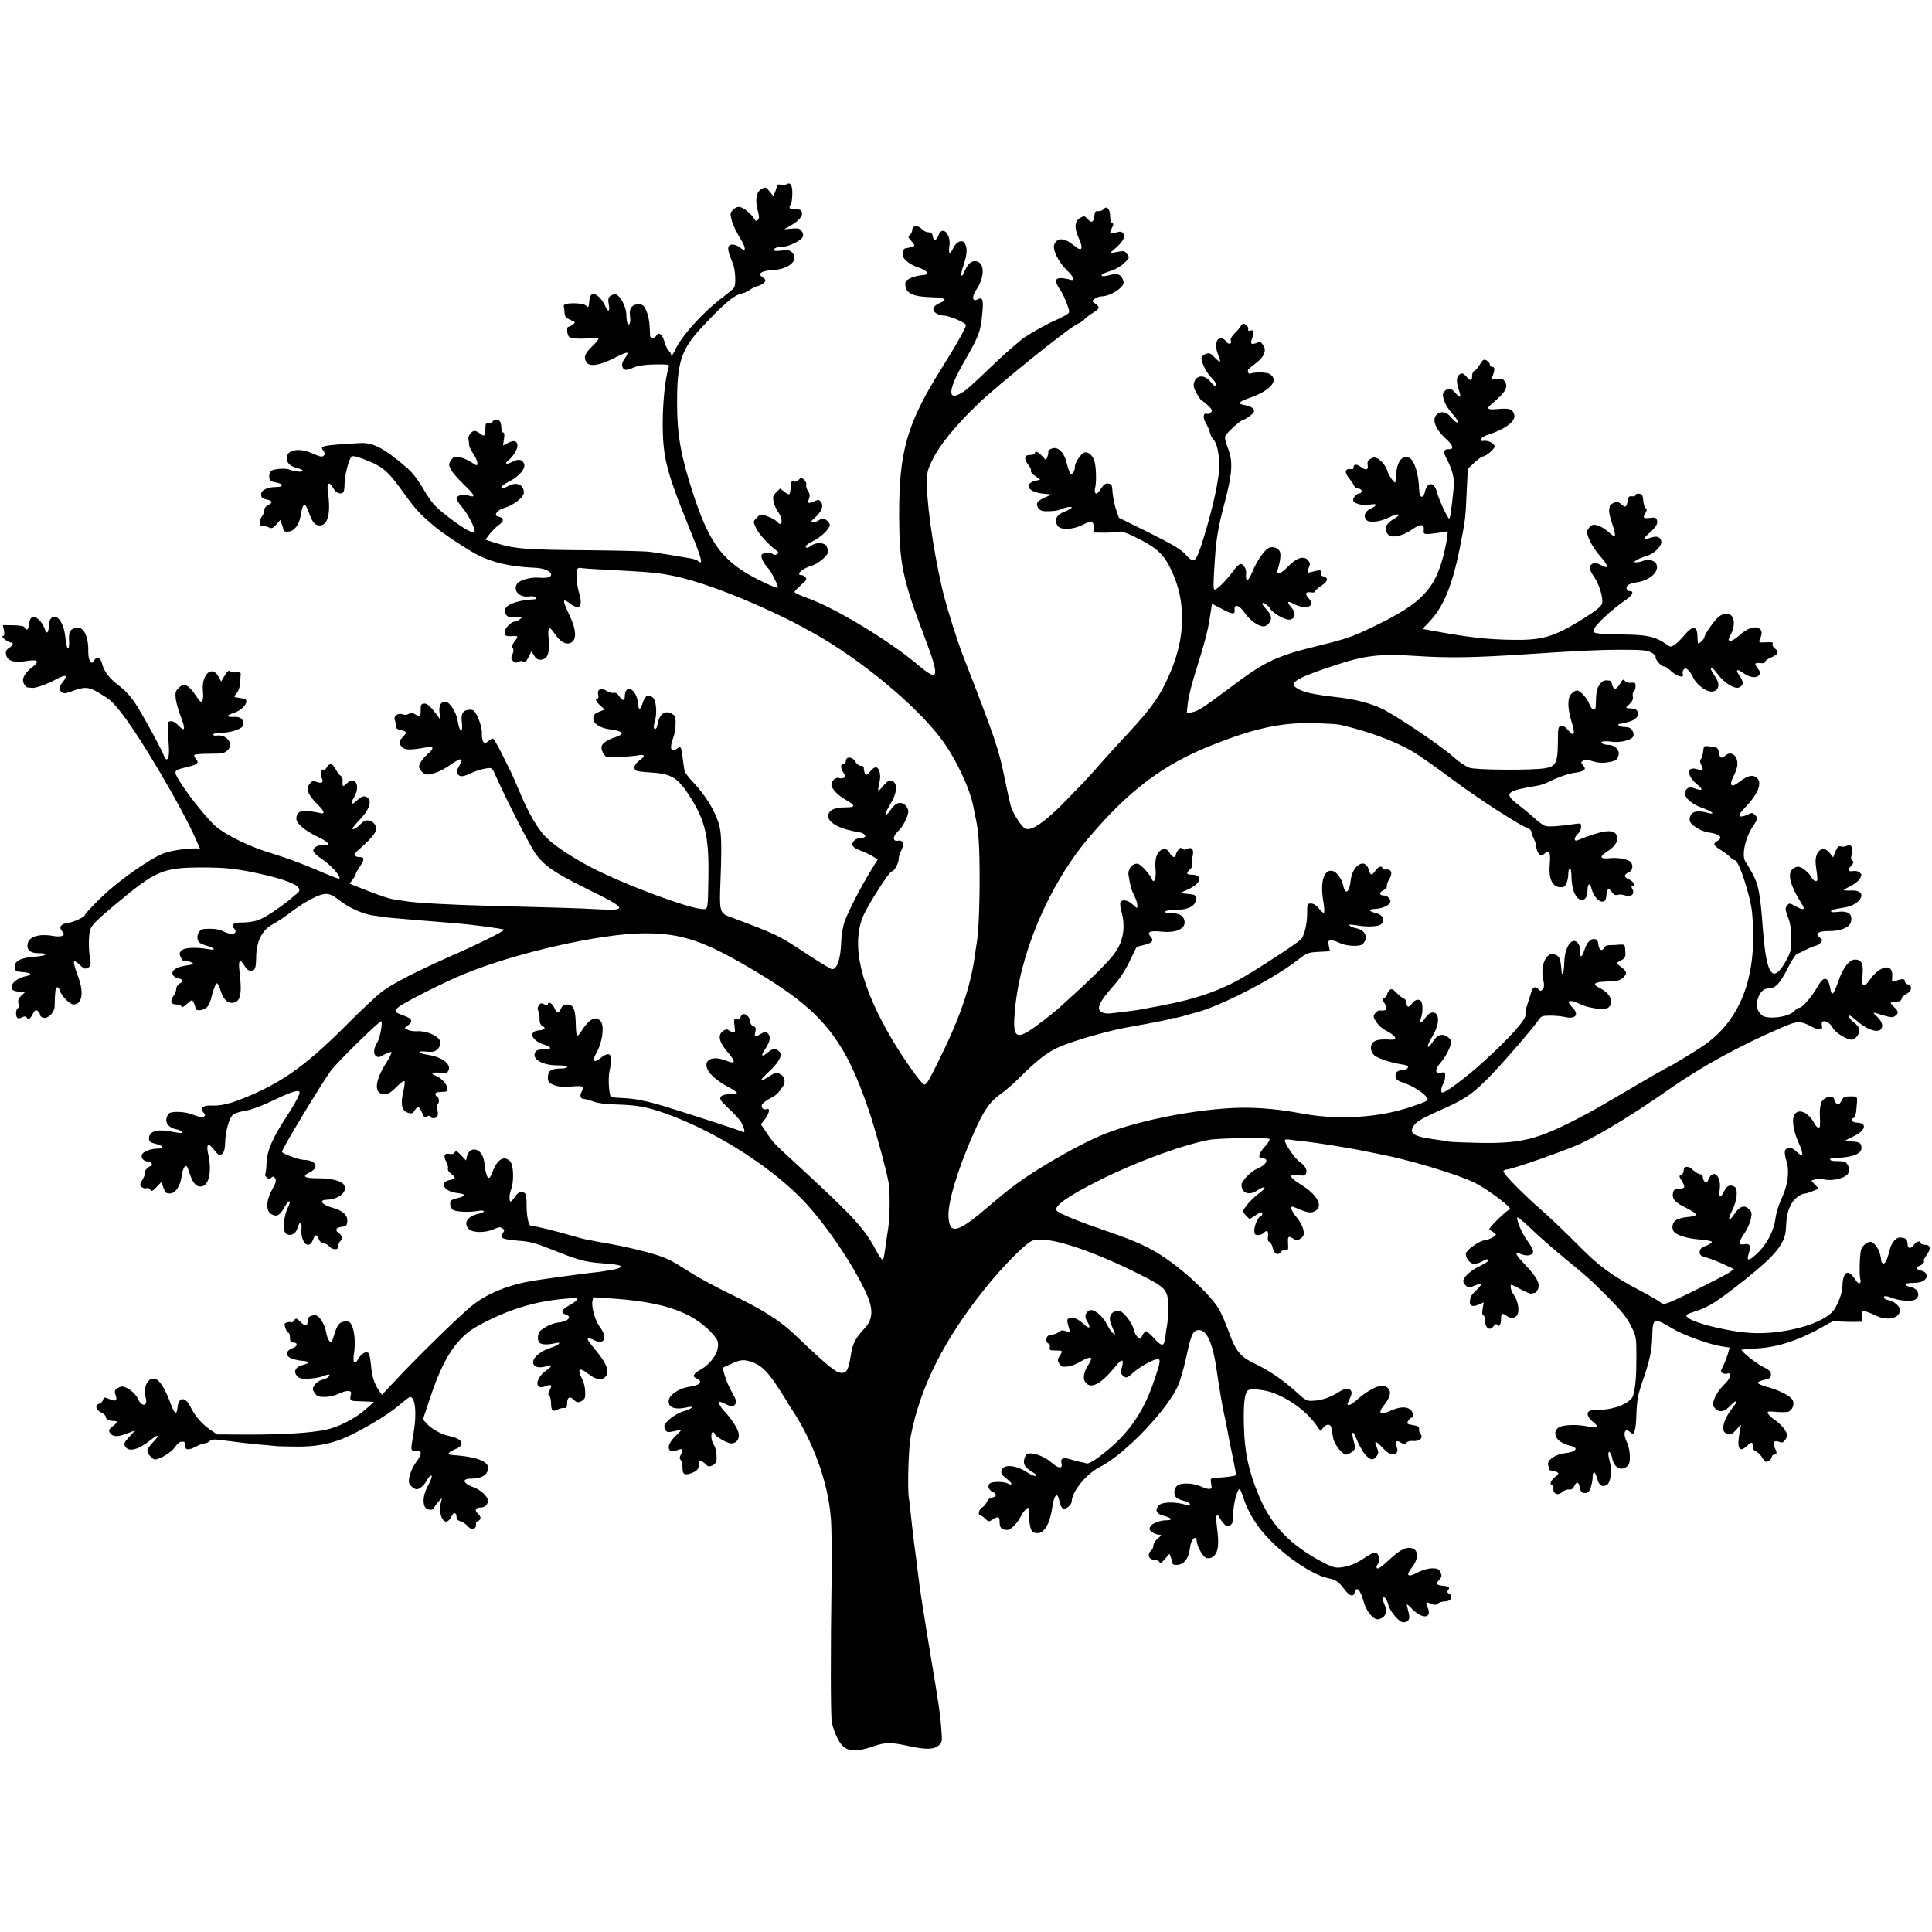 <?xml version="1.0" standalone="no"?>
<!DOCTYPE svg PUBLIC "-//W3C//DTD SVG 20010904//EN"
 "http://www.w3.org/TR/2001/REC-SVG-20010904/DTD/svg10.dtd">
<svg version="1.0" xmlns="http://www.w3.org/2000/svg"
 width="1206pt" height="1206pt" viewBox="0 0 1206 1206"
 preserveAspectRatio="xMidYMid meet">
<g transform="translate(0,1206) scale(0.1,-0.1)"
fill="#000000" stroke="none">
<path d="M4910 10910 c-8 -5 -25 -7 -37 -3 -13 3 -23 1 -23 -5 0 -6 -5 -23
-11 -39 l-11 -28 -24 30 c-23 29 -25 29 -51 15 -33 -19 -41 -69 -22 -138 9
-34 9 -46 0 -55 -10 -9 -14 -8 -22 6 -16 28 -62 67 -87 74 -17 4 -30 -1 -45
-16 -20 -19 -20 -24 -9 -68 7 -27 31 -76 52 -110 38 -60 39 -92 2 -60 -24 20
-60 27 -71 13 -11 -13 -5 -44 23 -108 16 -38 22 -134 8 -154 -4 -7 -34 -32
-67 -57 -123 -92 -259 -241 -301 -332 -13 -27 -24 -43 -24 -34 0 9 -7 22 -15
29 -8 7 -19 29 -25 50 -13 49 -38 71 -51 47 -12 -20 -38 -23 -41 -4 0 6 -2 35
-3 64 -1 28 -10 70 -20 92 -16 36 -22 41 -51 41 -40 0 -59 -27 -51 -75 6 -37
-6 -67 -17 -40 -3 9 -6 30 -6 46 0 61 -48 142 -78 132 -34 -12 -39 -22 -32
-63 9 -48 -4 -52 -24 -7 -18 42 -58 79 -79 71 -10 -4 -17 -20 -19 -47 -3 -36
-5 -39 -18 -26 -22 22 -147 21 -141 -1 2 -8 4 -28 5 -43 1 -23 9 -32 36 -44
33 -14 34 -15 16 -29 -11 -8 -23 -14 -28 -14 -11 0 -10 -42 2 -60 9 -14 66
-18 153 -10 15 1 30 0 33 -3 3 -3 -15 -25 -40 -50 -47 -45 -56 -70 -33 -101
20 -27 84 -16 173 30 40 21 76 35 80 32 3 -4 -4 -20 -16 -36 -15 -20 -20 -37
-15 -51 8 -25 24 -26 73 -4 24 10 68 17 130 18 80 1 92 -1 87 -14 -32 -102
-47 -333 -33 -489 11 -120 44 -229 142 -471 88 -217 102 -261 87 -261 -5 0
-12 4 -15 9 -3 4 -22 11 -43 15 -71 13 -208 35 -253 41 -25 4 -189 8 -365 10
-415 3 -479 8 -599 45 l-66 21 26 35 c15 19 40 44 55 55 36 25 37 45 4 53 -22
6 -24 9 -15 26 6 11 28 24 49 30 55 15 121 66 121 95 0 51 -47 70 -100 40 -30
-17 -40 -18 -40 -5 0 5 22 21 49 35 65 32 107 85 91 114 -13 25 -37 27 -76 6
-31 -16 -48 -10 -24 8 30 23 60 70 60 94 0 31 -21 38 -59 18 l-31 -16 6 41 c4
27 3 40 -5 40 -6 0 -11 11 -11 24 0 13 -3 31 -6 40 -8 20 -43 21 -50 2 -3 -8
-13 -12 -25 -9 -16 5 -19 0 -19 -36 0 -44 -6 -49 -36 -26 -10 8 -24 15 -31 15
-20 0 -43 -30 -39 -53 3 -12 5 -29 5 -38 1 -9 12 -33 26 -53 14 -20 25 -46 25
-57 0 -18 -2 -18 -39 6 -21 14 -54 28 -74 32 -30 4 -37 2 -52 -20 -15 -24 -15
-28 0 -59 10 -18 47 -61 83 -95 67 -64 75 -83 25 -66 -32 12 -73 0 -73 -20 0
-7 16 -32 35 -54 42 -49 88 -144 76 -156 -11 -11 -101 45 -193 120 -54 42 -79
73 -123 147 -39 66 -72 109 -113 143 -137 117 -206 152 -285 147 -239 -14
-253 -17 -228 -48 14 -17 7 -36 -13 -36 -8 0 -33 9 -57 20 -82 37 -159 23
-159 -30 0 -32 24 -53 73 -64 15 -4 27 -10 27 -15 0 -10 -49 -5 -84 8 -29 11
-109 3 -118 -12 -12 -19 -9 -57 5 -61 6 -3 24 -7 40 -10 38 -9 34 -26 -7 -26
-57 0 -96 -19 -96 -46 0 -19 7 -26 30 -31 41 -8 46 -20 16 -35 -16 -7 -26 -20
-26 -32 0 -12 -7 -30 -15 -40 -18 -24 -19 -56 -2 -57 21 -2 31 -5 50 -13 13
-6 24 -1 42 20 l24 28 11 -28 c5 -15 10 -32 10 -37 0 -6 14 -9 32 -7 35 3 65
42 74 95 14 88 28 94 53 21 20 -57 37 -78 66 -78 52 0 71 75 52 208 -9 61 7
71 35 22 17 -30 50 -40 63 -20 3 6 6 29 6 53 0 45 25 144 41 164 7 9 24 7 73
-11 126 -48 152 -70 258 -217 72 -100 97 -127 192 -207 51 -43 184 -131 257
-171 98 -52 209 -78 363 -85 60 -2 105 -21 105 -43 0 -17 -28 -23 -78 -19 -45
5 -121 -16 -134 -37 -28 -43 14 -89 74 -80 20 2 39 0 43 -6 3 -6 0 -11 -7 -12
-144 -7 -222 -53 -174 -102 10 -10 29 -13 58 -10 40 4 42 3 24 -12 -11 -8 -25
-15 -32 -15 -23 0 -64 -42 -64 -66 0 -24 9 -28 58 -24 27 2 28 -5 2 -37 -14
-19 -17 -29 -10 -38 7 -9 7 -21 -1 -39 -10 -22 -10 -29 3 -42 12 -12 20 -13
35 -5 14 7 23 7 31 -1 7 -7 16 1 30 28 l19 38 18 -28 c13 -20 25 -26 44 -24
40 5 53 41 46 126 -7 80 1 89 35 40 35 -52 68 -73 99 -62 42 15 41 77 -3 171
-46 96 -46 112 -3 79 63 -48 87 -26 63 58 -17 57 -23 136 -12 154 3 6 12 9 19
7 7 -2 68 -7 137 -10 315 -17 340 -19 450 -41 147 -31 362 -109 598 -218 118
-55 147 -70 272 -139 293 -163 643 -454 797 -662 91 -122 179 -310 200 -425 2
-14 9 -45 14 -70 18 -81 24 -172 24 -385 0 -178 -8 -343 -20 -404 -1 -9 -6
-36 -9 -61 -29 -209 -95 -398 -238 -685 -53 -106 -65 -125 -79 -125 -15 0
-125 155 -196 274 -201 339 -262 597 -184 780 30 69 162 276 177 276 16 0 44
51 44 80 0 12 7 34 16 51 20 40 11 68 -21 61 -34 -6 -34 27 1 59 30 27 63 93
64 125 0 11 -9 29 -20 39 -27 25 -64 13 -90 -30 -12 -19 -26 -33 -30 -30 -5 3
5 27 21 54 50 79 56 144 16 157 -16 5 -28 -2 -54 -32 -35 -42 -37 -40 -23 23
11 47 -1 93 -24 93 -8 0 -24 -12 -35 -27 -26 -32 -35 -25 -40 30 -1 4 -9 7
-19 7 -10 0 -25 11 -32 25 -17 32 -60 35 -60 5 0 -11 -7 -20 -15 -20 -20 0
-19 -24 1 -55 15 -23 15 -25 0 -31 -9 -3 -23 -4 -31 0 -18 6 -45 -19 -45 -42
0 -25 39 -66 90 -95 64 -36 62 -47 -7 -47 -67 0 -103 -19 -103 -55 0 -42 77
-82 193 -100 41 -7 53 -35 14 -35 -32 0 -60 -23 -56 -45 3 -12 21 -24 49 -34
25 -9 60 -25 77 -36 l32 -20 -45 -73 c-66 -108 -142 -258 -163 -318 -10 -30
-19 -84 -20 -121 -3 -106 -25 -173 -57 -173 -7 0 -75 41 -151 91 -185 122
-190 125 -493 238 -56 21 -60 38 -53 210 7 169 7 267 0 321 -11 90 -77 208
-171 308 -28 29 -51 61 -53 70 -2 9 -6 37 -9 62 -11 93 -12 94 -39 76 -38 -25
-47 3 -23 67 17 45 21 129 7 141 -48 40 -91 18 -104 -53 -5 -28 -12 -37 -22
-28 -3 4 -2 23 4 42 17 53 9 136 -13 152 -29 21 -48 11 -62 -35 -16 -48 -26
-48 -30 -2 -7 91 -82 127 -82 39 0 -27 -16 -24 -36 7 -10 15 -23 23 -31 19 -8
-3 -27 2 -43 11 -37 23 -64 12 -56 -21 4 -14 2 -25 -4 -25 -18 0 -10 -21 18
-45 l27 -24 -32 -13 c-36 -13 -44 -26 -37 -55 7 -27 50 -50 108 -57 79 -11 89
-27 29 -47 -47 -15 -80 -36 -87 -55 -7 -17 12 -61 29 -68 16 -6 149 0 198 9
45 8 47 -4 7 -33 -36 -27 -40 -60 -7 -66 12 -3 54 -7 92 -9 119 -8 160 -35
236 -156 93 -148 116 -252 111 -506 -3 -190 -3 -190 -32 -190 -83 0 -490 152
-697 259 -122 64 -223 131 -279 184 -54 51 -115 155 -169 286 -24 57 -52 121
-63 142 -11 22 -37 74 -58 116 -22 43 -43 78 -48 78 -5 0 -18 -8 -28 -17 -26
-23 -41 -5 -40 49 1 25 -9 64 -23 96 -19 41 -29 52 -48 52 -46 0 -61 -22 -54
-79 3 -28 2 -51 -3 -51 -9 0 -15 15 -25 70 -9 48 -51 110 -74 110 -31 0 -43
-25 -37 -72 l6 -43 -17 25 c-45 61 -66 81 -87 78 -17 -2 -21 -9 -20 -40 1 -41
-5 -45 -36 -26 -15 10 -25 10 -38 2 -10 -7 -26 -8 -39 -3 -29 11 -59 -12 -48
-37 4 -10 7 -27 6 -36 -1 -12 7 -20 26 -24 45 -11 46 -15 18 -44 -23 -24 -25
-31 -16 -49 19 -35 49 -37 169 -15 41 8 42 -9 2 -43 -17 -14 -37 -38 -45 -53
-13 -25 -13 -30 5 -53 15 -19 27 -24 48 -21 44 7 84 25 135 61 66 46 84 44 55
-6 -19 -33 -20 -41 -9 -55 15 -18 31 -16 96 14 22 10 57 20 78 23 39 6 39 6
63 -49 68 -154 218 -445 251 -489 58 -75 121 -117 318 -214 251 -123 258 -137
67 -127 -120 7 -273 11 -657 21 -273 7 -484 19 -545 30 -14 2 -45 7 -70 10
-25 4 -97 27 -162 53 l-116 46 19 25 c10 13 19 28 19 33 0 5 11 26 25 46 31
46 32 62 1 62 -36 0 -40 17 -11 42 110 96 132 133 100 168 -23 26 -57 25 -81
-1 -22 -25 -54 -43 -54 -32 0 5 22 32 49 60 52 54 71 104 51 128 -18 22 -41
18 -72 -12 -36 -34 -44 -25 -18 20 43 72 8 137 -46 86 -24 -23 -28 -21 -25 18
1 12 -4 25 -12 30 -8 4 -22 23 -31 41 -19 37 -40 41 -56 12 -6 -11 -15 -18
-21 -15 -15 10 -23 -24 -11 -50 14 -29 2 -38 -31 -26 -20 8 -29 6 -41 -8 -30
-34 -16 -72 52 -138 38 -37 42 -58 10 -48 -13 3 -45 9 -72 12 -52 6 -76 -9
-76 -48 0 -29 56 -76 130 -111 71 -32 95 -63 43 -53 -34 6 -75 -19 -66 -40 3
-9 26 -30 52 -47 60 -41 122 -111 109 -123 -2 -3 -67 22 -144 56 -76 33 -193
76 -259 96 -151 44 -304 118 -373 179 -55 49 -180 207 -228 289 -31 54 -29 57
51 76 68 16 80 27 59 50 -10 11 -14 22 -10 27 4 4 48 7 97 7 77 0 91 3 110 22
41 40 -6 101 -70 91 -11 -2 -20 2 -21 7 0 6 26 11 58 11 64 2 132 28 132 51 0
35 -19 50 -60 48 -51 -2 -51 8 0 25 68 23 106 88 53 91 -10 1 -22 2 -28 4 -5
1 -14 3 -19 3 -5 1 -1 11 10 23 10 11 20 35 21 52 2 18 4 43 5 57 3 22 0 25
-29 23 -17 -2 -35 2 -39 8 -4 7 -16 -3 -30 -26 l-23 -39 -18 32 c-42 74 -108
8 -96 -96 3 -22 1 -48 -4 -56 -7 -13 -16 -6 -43 36 -44 64 -72 77 -104 44 -20
-19 -23 -30 -19 -67 3 -24 16 -71 29 -105 35 -89 30 -108 -16 -59 -14 15 -33
25 -45 23 -21 -3 -21 -1 -12 -142 5 -63 0 -96 -13 -96 -5 0 -11 8 -15 19 -11
34 -137 266 -182 333 -28 42 -66 83 -103 110 -57 43 -92 88 -104 139 -8 35
-33 44 -47 18 -19 -36 -39 -5 -38 60 2 89 -32 154 -74 143 -39 -9 -48 -23 -46
-73 2 -27 0 -52 -4 -55 -7 -7 -14 20 -21 83 -6 51 -31 102 -53 110 -28 11 -48
-12 -48 -53 0 -22 -5 -40 -10 -41 -6 -2 -10 0 -11 5 -2 20 -24 59 -42 75 -32
29 -56 18 -60 -26 -3 -36 -18 -49 -28 -24 -3 9 -26 13 -70 14 l-66 1 7 -34 c4
-24 2 -34 -7 -34 -17 -1 30 -40 48 -40 22 0 17 -18 -10 -35 -17 -11 -22 -22
-18 -41 8 -41 49 -53 135 -39 67 10 76 -4 27 -41 -48 -36 -67 -73 -50 -103 6
-12 16 -22 23 -22 7 -1 19 -2 27 -3 23 -2 89 21 153 55 61 32 73 25 37 -21
-24 -30 -25 -44 -5 -60 12 -10 23 -10 58 3 84 32 109 31 173 -7 74 -45 80 -50
130 -111 117 -142 396 -615 482 -816 l20 -46 -26 1 c-63 1 -169 -16 -211 -35
-81 -35 -247 -151 -345 -239 -56 -50 -136 -134 -136 -142 0 -12 -74 -46 -109
-50 -41 -5 -56 -26 -33 -51 14 -16 14 -19 2 -28 -8 -5 -33 -6 -55 -2 -93 17
-158 -4 -163 -52 -5 -37 19 -55 69 -55 69 0 50 -17 -24 -22 -88 -6 -130 -28
-125 -67 3 -23 8 -26 50 -29 55 -4 63 -17 17 -26 -47 -9 -91 -44 -87 -70 2
-16 12 -22 43 -26 l40 -5 -23 -21 c-17 -16 -21 -28 -17 -47 4 -14 2 -28 -4
-31 -14 -9 -14 -53 -1 -61 5 -3 18 -1 29 5 13 7 22 7 26 0 11 -18 24 -11 40
21 13 25 19 28 31 18 8 -6 14 -17 14 -24 0 -7 9 -15 21 -18 28 -8 69 33 70 70
2 95 5 117 15 120 7 2 14 -6 17 -19 9 -33 62 -88 86 -88 53 0 66 73 30 170
-39 106 -37 121 12 74 23 -22 30 -24 48 -15 16 9 19 18 15 44 -12 64 -12 157
-1 193 9 29 40 60 157 158 255 213 296 231 545 231 145 0 215 -8 365 -41 134
-30 219 -61 234 -87 9 -15 6 -22 -14 -38 -14 -11 -36 -30 -50 -42 -14 -12 -60
-45 -103 -74 -77 -51 -109 -61 -206 -62 -32 0 -49 -17 -33 -33 35 -35 -8 -51
-63 -22 -27 14 -67 19 -122 15 -27 -1 -47 -35 -39 -67 5 -17 18 -26 49 -35 61
-18 72 -33 17 -24 -78 14 -149 10 -167 -8 -14 -14 -15 -21 -4 -43 6 -15 14
-24 17 -21 3 3 19 1 35 -5 36 -13 32 -18 -18 -25 -59 -8 -92 -29 -86 -53 4
-13 17 -23 34 -27 34 -6 37 -18 9 -33 -11 -6 -20 -21 -20 -33 0 -12 -7 -31
-15 -41 -25 -33 -19 -56 14 -56 16 0 31 -6 34 -12 3 -9 15 -3 35 16 30 27 30
28 41 8 6 -12 11 -27 11 -35 0 -22 57 -15 75 9 8 10 17 30 21 44 14 60 30 102
38 102 6 -1 15 -19 22 -42 15 -52 40 -80 70 -80 55 0 67 50 49 198 -9 70 3 81
32 32 11 -19 25 -30 39 -30 26 0 32 16 33 83 1 100 37 173 105 208 23 12 74
46 113 76 94 70 177 113 218 113 23 0 47 -11 77 -35 60 -49 152 -91 218 -100
30 -4 62 -8 71 -10 16 -3 100 -10 232 -21 39 -3 90 -7 112 -9 22 -2 76 -6 120
-10 86 -7 276 -33 282 -38 6 -7 -173 -96 -337 -167 -210 -93 -360 -170 -427
-221 -29 -22 -117 -104 -196 -183 -264 -266 -412 -375 -639 -470 -113 -47
-165 -60 -236 -57 -45 2 -66 -19 -43 -42 30 -30 -9 -40 -64 -15 -47 20 -138
24 -152 6 -32 -42 -11 -85 46 -97 19 -3 36 -12 38 -18 3 -7 -15 -7 -59 2 -95
20 -148 5 -148 -41 0 -20 8 -26 45 -35 48 -12 52 -29 6 -29 -40 0 -88 -19 -95
-37 -8 -20 11 -43 35 -43 21 0 38 -22 21 -28 -20 -6 -43 -33 -37 -42 3 -5 -4
-24 -15 -43 -18 -30 -19 -36 -5 -47 8 -7 21 -10 30 -7 8 4 18 -1 23 -9 7 -13
14 -10 39 16 l31 32 12 -36 c10 -30 16 -36 40 -36 35 0 66 46 74 109 3 25 11
51 19 58 11 11 16 5 30 -40 21 -66 45 -90 80 -82 44 11 60 102 36 204 -13 60
1 71 35 26 15 -19 30 -35 34 -35 24 1 36 23 37 72 2 69 22 148 43 173 11 14
39 24 82 31 41 7 108 32 182 68 112 54 158 67 158 46 0 -16 -27 -66 -87 -159
-84 -129 -115 -203 -119 -277 -1 -35 -5 -67 -8 -72 -3 -6 1 -15 9 -22 12 -10
18 -10 29 -1 11 10 16 8 24 -5 8 -14 3 -31 -19 -69 -39 -70 -41 -135 -3 -155
33 -18 51 -7 83 50 28 49 42 38 16 -12 -24 -50 -31 -140 -11 -157 25 -21 62
-6 72 31 14 47 30 46 26 -2 -8 -84 46 -137 71 -70 14 37 24 38 37 5 5 -14 17
-25 28 -25 10 0 27 -9 37 -20 24 -26 61 -23 58 4 -1 11 5 25 14 31 13 10 13
15 2 33 -8 12 -17 22 -21 22 -5 0 -8 6 -8 14 0 9 12 16 33 18 28 3 32 7 35 34
4 38 -29 68 -92 85 -66 18 -90 48 -38 50 74 1 133 49 111 90 -14 27 -77 44
-163 44 -89 0 -105 12 -51 38 61 29 36 77 -40 77 -28 0 -135 40 -135 50 0 19
255 440 308 510 46 59 303 311 312 305 10 -6 -8 -105 -24 -130 -23 -36 -27
-72 -10 -86 14 -11 22 -10 54 9 22 12 41 18 44 14 2 -4 -13 -35 -34 -68 -73
-115 -77 -194 -10 -194 23 0 41 11 75 45 24 25 46 41 50 36 3 -6 0 -34 -7 -63
-19 -75 -11 -120 26 -133 25 -8 31 -7 44 13 20 31 29 28 47 -14 12 -30 18 -34
29 -25 10 8 16 9 21 1 10 -16 43 -12 47 7 3 10 1 28 -3 40 -5 13 -4 25 1 28
13 8 13 42 1 47 -5 2 -11 9 -13 17 -2 10 8 14 37 15 36 1 40 3 37 25 -2 25
-43 67 -74 77 -35 11 -17 23 26 18 37 -6 46 -3 55 13 20 39 -37 84 -124 98
-66 10 -79 27 -17 21 44 -4 57 -1 73 15 38 38 17 77 -56 102 -22 7 -55 12 -73
10 -19 -1 -43 2 -55 8 l-21 12 23 18 c30 24 23 41 -25 58 -64 23 -69 30 -32
58 45 33 281 152 400 201 320 133 857 255 1128 256 242 1 382 -48 719 -251
395 -238 534 -411 684 -853 41 -121 108 -366 123 -448 11 -58 9 -215 -2 -292
-8 -47 -16 -107 -20 -135 -3 -27 -9 -54 -13 -58 -4 -4 -23 21 -41 55 -72 137
-137 208 -465 511 -183 168 -175 160 -219 225 l-36 54 25 32 c27 36 34 71 12
63 -21 -8 -38 8 -31 27 4 9 25 26 48 38 40 20 51 30 82 75 21 29 12 66 -19 80
-20 10 -31 7 -68 -17 -24 -16 -45 -27 -48 -24 -3 3 18 26 46 52 62 57 88 102
70 125 -20 25 -41 25 -70 1 -42 -35 -51 -29 -23 14 33 51 38 75 22 98 -14 18
-16 18 -44 2 -40 -24 -45 -23 -37 11 5 23 2 31 -12 35 -10 3 -19 15 -20 27 -4
44 -50 68 -60 30 -3 -13 -11 -17 -24 -14 -18 5 -19 1 -14 -41 5 -41 4 -45 -12
-39 -10 3 -23 10 -29 15 -7 5 -20 1 -34 -10 -31 -25 -20 -69 31 -128 55 -64
52 -79 -10 -54 -111 43 -163 -19 -82 -98 21 -20 64 -50 95 -66 31 -16 56 -33
56 -38 0 -4 -20 -8 -44 -8 -27 0 -48 -6 -56 -15 -11 -14 -4 -24 47 -73 34 -31
68 -69 77 -83 18 -28 30 -72 18 -66 -16 9 -420 140 -534 173 -84 24 -149 36
-206 39 -46 2 -86 5 -88 8 -13 13 -19 118 -9 163 6 27 10 55 9 62 -1 6 -2 19
-3 27 -2 23 -30 18 -64 -11 -38 -32 -53 -15 -26 30 39 67 54 171 28 202 -30
36 -73 13 -120 -63 -12 -19 -24 -31 -28 -28 -3 4 -6 37 -7 73 -1 90 -15 122
-52 122 -21 0 -32 -7 -40 -25 -15 -33 -27 -32 -42 5 -12 28 -40 42 -40 20 0
-7 -8 -7 -22 1 -18 9 -24 8 -34 -6 -9 -12 -10 -24 -4 -35 5 -9 8 -31 8 -49 -1
-22 5 -37 15 -43 28 -15 19 -27 -20 -30 -66 -5 -47 -62 29 -87 55 -18 56 -31
4 -31 -33 0 -48 -5 -55 -18 -23 -43 44 -82 140 -82 33 0 59 -4 59 -10 0 -5
-18 -10 -41 -10 -58 0 -79 -14 -79 -54 0 -30 5 -36 38 -49 23 -10 55 -13 87
-11 97 9 105 7 86 -30 -15 -27 -8 -46 17 -46 9 -1 35 -8 57 -16 24 -10 79 -17
135 -18 136 -4 192 -14 305 -53 300 -105 637 -314 850 -527 140 -140 320 -401
409 -591 48 -103 47 -167 -4 -223 -63 -69 -77 -96 -89 -171 -14 -89 -25 -111
-55 -111 -38 0 -83 37 -306 249 -84 79 -198 151 -380 238 -91 44 -208 106
-260 140 -120 76 -141 87 -220 112 -63 20 -207 54 -280 66 -19 3 -57 10 -85
15 -27 6 -59 12 -71 14 -12 2 -52 13 -90 24 -99 29 -226 60 -251 61 -15 1 -27
67 -26 141 0 31 -4 58 -11 62 -22 15 -41 8 -61 -22 -11 -16 -23 -30 -27 -30
-11 0 -10 44 3 77 18 48 15 150 -6 173 -37 40 -80 15 -110 -63 -15 -39 -21
-46 -31 -35 -6 7 -14 36 -17 65 -6 59 -19 88 -47 103 -27 14 -56 -2 -65 -37
l-6 -27 -31 33 c-25 27 -33 30 -39 18 -5 -9 -18 -13 -33 -10 -32 7 -40 -10
-21 -48 9 -17 14 -37 11 -44 -3 -8 7 -23 22 -34 29 -21 27 -29 -7 -36 -73 -14
-42 -73 44 -82 25 -3 45 -9 45 -13 0 -4 -20 -13 -45 -19 -37 -9 -45 -15 -45
-35 0 -13 7 -29 16 -37 17 -14 106 -18 162 -7 17 3 32 2 32 -3 0 -5 -12 -11
-27 -14 -74 -15 -103 -57 -67 -96 21 -24 98 -26 151 -4 41 17 43 18 61 6 12
-7 12 -12 0 -30 -19 -31 -3 -37 101 -46 70 -5 109 -16 206 -55 159 -64 209
-78 307 -85 104 -8 133 -14 122 -25 -5 -5 -25 -11 -44 -15 -19 -3 -46 -7 -60
-10 -14 -3 -50 -7 -80 -10 -55 -6 -291 -38 -365 -50 -146 -24 -276 -76 -370
-148 -65 -49 -335 -312 -481 -468 l-90 -96 -21 31 c-28 41 -42 88 -48 160 -3
33 -9 64 -14 69 -15 15 -45 -1 -64 -35 -24 -42 -37 -25 -27 36 14 93 -6 195
-39 197 -45 3 -63 -12 -81 -71 -7 -19 -13 -41 -16 -49 -8 -24 -31 7 -38 52 -8
50 -44 107 -68 107 -31 0 -48 -12 -48 -34 0 -36 -12 -38 -43 -9 -26 26 -29 27
-41 11 -7 -10 -16 -15 -19 -12 -3 3 -15 3 -26 -1 -17 -5 -18 -10 -9 -35 5 -17
14 -30 19 -30 5 0 9 -13 9 -30 0 -23 5 -30 19 -30 32 0 30 -24 -3 -36 -43 -15
-47 -47 -7 -64 16 -6 46 -13 65 -14 52 -4 54 -13 8 -26 -48 -12 -63 -41 -37
-70 13 -15 28 -18 73 -16 32 2 70 8 85 15 39 15 52 14 38 -3 -6 -7 -25 -16
-41 -19 -16 -4 -37 -18 -46 -32 -15 -23 -15 -27 0 -50 14 -21 24 -25 63 -25
27 0 65 9 90 21 46 22 80 22 74 -2 -10 -39 -6 -44 34 -45 22 -1 56 -2 75 -3
l35 -2 -50 -44 c-66 -59 -170 -113 -252 -130 -97 -20 -259 -30 -483 -30 l-195
1 -45 31 c-51 35 -94 85 -122 143 -32 64 -74 61 -80 -6 -5 -52 -19 -42 -46 32
-29 81 -66 140 -93 147 -46 12 -78 -52 -59 -120 14 -54 -28 -56 -50 -3 -16 38
-81 83 -106 74 -36 -13 -43 -24 -33 -51 13 -36 3 -44 -37 -27 -34 14 -36 14
-41 -5 -3 -10 -14 -21 -25 -24 -28 -8 -19 -39 15 -55 15 -7 27 -19 27 -26 0
-15 21 -26 51 -26 25 0 24 -8 -6 -32 -29 -23 -31 -31 -10 -52 17 -16 49 -14
109 10 l39 15 -36 -40 c-33 -36 -36 -44 -25 -61 23 -36 82 -20 162 44 49 38
55 28 11 -17 -19 -20 -35 -42 -35 -49 0 -22 30 -58 47 -58 31 0 103 44 125 77
13 18 29 33 36 33 6 0 15 0 20 0 4 0 7 -10 7 -22 1 -30 19 -33 66 -9 22 12 47
21 56 21 9 0 24 7 33 15 14 12 29 12 115 0 55 -7 136 -17 180 -21 44 -3 94 -8
110 -10 17 -2 78 -4 137 -4 111 -1 197 14 284 48 99 40 279 145 346 203 38 32
73 59 77 59 34 0 44 -104 22 -230 -19 -109 -19 -105 13 -105 41 0 43 -18 7
-67 -34 -46 -55 -109 -47 -136 3 -9 15 -23 27 -30 17 -11 24 -11 45 2 13 9 31
30 39 46 18 35 39 41 26 8 -5 -13 -17 -38 -27 -57 -24 -49 -27 -106 -5 -125
17 -15 51 -13 51 3 0 3 12 20 26 36 22 26 24 27 19 8 -27 -98 26 -179 64 -97
12 28 31 24 31 -6 0 -12 9 -22 24 -26 13 -3 33 -16 45 -30 27 -31 58 -20 52
19 -1 4 6 10 14 13 19 8 19 28 0 44 -25 21 -18 40 15 40 28 0 47 19 46 45 -2
24 -47 66 -87 80 -69 25 -80 55 -20 55 52 0 87 14 101 40 30 56 -32 91 -185
105 -16 1 -36 3 -42 4 -25 2 -12 18 27 34 69 27 49 67 -40 84 -41 7 -108 45
-135 75 l-25 28 46 137 c82 248 167 375 296 446 189 104 363 157 567 172 57 4
62 3 50 -11 -7 -8 -26 -22 -43 -31 -49 -25 -59 -48 -26 -58 45 -14 16 -45 -48
-51 -32 -4 -71 -21 -106 -48 -20 -16 -25 -61 -8 -78 12 -12 54 -13 95 -3 49
13 28 -11 -25 -28 -70 -22 -120 -69 -109 -100 9 -23 44 -29 89 -13 32 11 27
-6 -9 -29 -35 -23 -61 -67 -53 -89 7 -18 22 -20 58 -6 29 11 33 2 15 -32 -8
-14 -8 -23 0 -31 6 -6 11 -28 11 -48 0 -45 11 -54 42 -37 13 6 31 11 41 9 13
-2 17 5 17 28 0 39 17 48 42 23 17 -17 25 -18 44 -10 13 6 25 18 26 27 4 44
-3 84 -21 119 -30 58 -13 69 40 27 50 -40 91 -45 112 -14 21 29 4 75 -52 145
-63 78 -66 82 -60 89 3 3 21 -2 39 -11 63 -32 84 17 35 82 -29 37 -54 125 -47
161 l5 25 96 -6 c313 -20 487 -73 612 -185 32 -28 61 -64 67 -79 20 -57 -29
-139 -110 -185 -42 -23 -48 -42 -18 -52 11 -3 20 -12 20 -20 0 -15 -22 -25
-70 -32 -58 -9 -118 -47 -125 -81 -9 -47 35 -65 114 -47 51 12 31 -10 -24 -25
-25 -7 -63 -29 -85 -49 -34 -31 -38 -39 -29 -60 8 -20 14 -23 42 -18 17 3 41
8 52 12 13 4 8 -4 -16 -27 -43 -40 -61 -71 -53 -92 7 -18 22 -20 58 -6 29 11
33 2 15 -32 -8 -14 -8 -23 0 -31 6 -6 11 -25 11 -41 0 -50 10 -57 55 -42 28
10 41 21 46 39 4 14 4 28 1 31 -3 3 1 6 10 6 8 0 23 -9 32 -19 15 -16 22 -18
42 -9 13 6 25 18 26 27 4 43 -3 84 -17 103 -17 25 -20 78 -5 78 6 0 10 -4 10
-9 0 -15 79 -61 104 -61 37 0 57 34 44 73 -12 34 -45 84 -90 132 -25 26 -37
55 -23 55 2 0 20 -8 40 -17 33 -16 37 -16 52 -1 14 15 13 21 -17 75 -18 32
-39 80 -46 106 l-13 49 52 24 c59 27 79 29 128 13 58 -20 98 -57 160 -151 32
-49 59 -91 59 -93 0 -2 13 -23 29 -47 136 -203 229 -458 247 -680 5 -51 7
-219 5 -373 -7 -477 -6 -858 1 -904 4 -24 19 -69 34 -99 42 -86 96 -98 228
-52 74 25 109 25 222 0 106 -23 155 -21 185 6 20 17 21 26 15 99 -7 98 -20
182 -71 485 -3 19 -15 91 -26 160 -11 69 -22 136 -24 150 -9 56 -18 121 -30
220 -3 30 -8 66 -10 80 -2 14 -6 48 -10 75 -3 28 -7 66 -10 85 -2 19 -7 64
-11 100 -3 36 -8 74 -10 85 -11 54 -3 317 11 390 59 307 208 603 463 921 109
136 251 281 295 299 82 34 348 -48 667 -208 172 -86 182 -97 182 -211 0 -41
-3 -87 -6 -103 -3 -15 -8 -48 -11 -73 -8 -67 -19 -70 -68 -17 -23 26 -48 47
-53 47 -6 0 -16 -12 -23 -26 -11 -25 -13 -26 -30 -10 -11 10 -22 32 -25 51 -4
18 -24 52 -44 76 -33 36 -42 41 -65 35 -37 -9 -49 -42 -30 -86 29 -69 29 -67
9 -51 -10 8 -26 33 -37 55 -25 53 -84 99 -109 86 -26 -14 -32 -40 -15 -66 27
-42 17 -54 -17 -22 -38 35 -65 47 -91 40 -19 -5 -19 -13 -2 -70 7 -21 6 -22
-20 -12 -22 8 -31 7 -44 -4 -9 -8 -29 -16 -46 -18 -22 -2 -31 -9 -33 -26 -2
-12 3 -24 11 -28 9 -3 13 -13 10 -25 -5 -16 0 -19 36 -19 46 0 47 -1 25 -35
-12 -18 -13 -28 -4 -44 6 -12 16 -21 23 -22 35 -3 67 6 114 33 65 36 81 30 47
-21 -31 -47 -37 -90 -16 -113 35 -41 99 -4 189 107 36 46 51 41 36 -10 -9 -28
-8 -38 4 -50 21 -21 28 -19 70 19 39 34 110 75 144 81 26 5 25 -11 -16 -131
-70 -210 -172 -351 -346 -479 -39 -29 -68 -44 -78 -40 -9 4 -25 8 -36 9 -11 2
-37 8 -58 15 -50 17 -69 9 -61 -24 9 -36 -19 -33 -67 9 -46 39 -123 65 -148
49 -9 -5 -17 -24 -19 -40 -3 -30 10 -47 64 -79 10 -6 14 -13 8 -17 -6 -3 -31
8 -57 25 -76 49 -157 49 -157 -2 0 -10 15 -28 34 -41 35 -24 40 -47 6 -29 -21
11 -80 13 -104 4 -25 -9 -19 -43 9 -56 30 -13 28 -32 -4 -36 -12 -2 -26 -14
-31 -27 -5 -13 -18 -29 -30 -35 -20 -11 -28 -50 -10 -50 6 0 19 -9 31 -21 19
-19 22 -19 44 -5 36 24 45 20 45 -18 0 -34 13 -46 49 -46 21 0 63 43 84 86 16
32 47 63 47 48 6 -132 14 -154 56 -154 42 0 76 56 90 147 14 97 35 117 48 48
4 -20 14 -39 22 -42 18 -7 54 24 54 46 1 60 92 172 176 214 159 80 432 368
492 518 12 30 33 104 46 164 30 137 40 162 65 170 58 18 100 -66 126 -250 15
-104 37 -236 50 -290 7 -33 16 -76 19 -95 3 -19 16 -87 30 -150 13 -63 23
-116 21 -118 -5 -6 -65 -14 -114 -16 -37 -1 -46 -5 -43 -19 1 -9 3 -25 5 -34
3 -23 -18 -23 -68 -1 -51 22 -128 24 -149 2 -20 -20 -21 -58 -1 -74 8 -7 29
-15 47 -19 17 -4 33 -12 36 -20 3 -9 -2 -11 -16 -7 -78 25 -166 22 -183 -6
-20 -31 -9 -48 36 -60 51 -14 59 -28 16 -28 -41 0 -90 -19 -101 -40 -8 -15 -5
-22 12 -34 12 -9 32 -16 43 -16 18 -1 17 -3 -7 -23 -16 -13 -28 -32 -28 -44 0
-11 -7 -26 -15 -33 -25 -20 -15 -55 15 -55 14 0 30 -6 36 -14 8 -11 16 -7 37
19 l27 31 10 -26 c5 -14 10 -31 10 -36 0 -6 14 -9 32 -7 40 4 68 41 75 99 6
44 18 69 34 69 5 0 9 -8 9 -17 1 -33 38 -101 59 -108 30 -9 59 11 69 48 9 34
8 69 -3 159 -6 41 -4 58 4 58 6 0 11 -3 11 -7 0 -5 10 -21 23 -37 20 -24 26
-27 44 -18 17 9 20 21 21 71 0 63 29 169 42 154 4 -4 13 -26 20 -48 31 -97 85
-185 167 -268 112 -114 268 -217 358 -237 57 -13 69 -21 108 -72 31 -42 56
-49 64 -18 11 42 34 18 56 -60 10 -34 28 -67 47 -85 26 -25 34 -27 57 -19 35
12 44 49 24 91 -8 18 -11 36 -7 40 9 9 24 -13 33 -47 8 -34 59 -97 84 -105 11
-4 27 -1 35 6 15 13 15 25 -2 89 -6 22 -2 20 35 -18 63 -62 123 -53 92 15 -15
32 -10 37 22 22 21 -9 30 -9 43 1 8 8 30 14 47 14 36 1 51 33 22 48 -12 7 -13
13 -5 23 13 16 3 24 -39 27 -35 3 -39 13 -14 40 13 15 14 23 5 43 -10 21 -19
25 -52 25 -24 0 -60 -10 -87 -24 -64 -35 -81 -24 -42 26 43 53 46 108 7 122
-38 13 -78 -6 -151 -75 -38 -36 -65 -55 -71 -49 -6 6 -4 15 3 24 18 21 10 70
-12 74 -9 2 -39 -12 -65 -30 -52 -37 -104 -58 -160 -63 -28 -3 -54 6 -111 36
-206 111 -319 231 -398 425 -60 148 -84 261 -88 420 -4 147 4 210 27 226 18
12 109 2 161 -19 111 -44 210 -120 271 -209 l19 -27 19 23 c19 24 47 21 49 -5
1 -8 2 -18 3 -22 1 -5 5 -24 9 -43 8 -39 57 -100 80 -100 8 0 25 8 38 18 21
18 22 21 9 66 -16 58 -6 73 15 20 32 -81 72 -133 102 -134 6 0 18 9 27 21 12
18 12 25 0 55 -19 45 -7 43 39 -6 38 -40 64 -49 84 -29 8 8 8 20 2 36 -13 34
-2 46 25 28 20 -13 25 -14 35 -1 7 8 24 13 41 11 39 -5 67 20 48 43 -7 8 -12
23 -10 32 2 13 -7 19 -38 24 -37 6 -40 8 -30 26 6 11 15 20 20 20 15 0 12 36
-5 50 -25 21 -68 19 -121 -5 -69 -31 -86 -19 -46 31 40 50 49 86 27 108 -9 9
-26 16 -38 16 -31 0 -97 -36 -147 -80 -24 -22 -50 -40 -57 -40 -16 0 -16 0 3
40 12 24 14 37 7 49 -13 20 -38 16 -83 -13 -45 -29 -101 -48 -153 -50 -38 -3
-47 2 -100 50 -82 76 -170 136 -259 179 -95 45 -124 79 -167 200 -18 49 -44
111 -58 136 -42 78 -195 227 -329 319 -103 72 -188 111 -384 178 -161 55 -264
97 -299 120 -36 25 53 90 269 198 224 112 514 218 680 249 59 11 369 15 375 5
3 -5 -10 -27 -30 -48 -38 -43 -45 -72 -17 -72 47 0 30 -41 -26 -63 -41 -17
-102 -78 -102 -103 0 -53 50 -70 101 -33 16 11 35 19 41 17 7 -3 -8 -19 -32
-37 -43 -30 -100 -95 -100 -113 0 -4 9 -17 20 -28 l20 -20 40 25 c31 20 40 22
40 10 0 -8 -4 -15 -8 -15 -15 0 -42 -58 -42 -89 0 -26 4 -31 24 -31 13 0 29 7
36 15 18 21 31 8 25 -25 -3 -18 0 -30 9 -33 8 -3 17 -20 21 -37 8 -38 33 -50
51 -25 7 10 20 15 29 12 16 -7 18 0 15 51 -2 35 5 39 36 18 17 -12 23 -12 43
3 20 15 23 24 17 54 -4 20 -22 55 -41 77 -38 46 -47 77 -17 65 78 -34 101 -39
125 -28 62 28 25 102 -83 169 -73 45 -79 66 -17 58 36 -5 45 -3 50 11 9 22 -6
49 -42 74 -29 21 -91 111 -91 132 0 6 13 8 33 5 17 -3 59 -8 92 -11 33 -4 114
-15 180 -26 130 -22 133 -22 215 -39 30 -6 66 -13 80 -16 171 -32 489 -128
583 -176 89 -44 251 -168 221 -168 -16 0 -139 -122 -128 -126 6 -3 19 -11 29
-18 18 -13 17 -14 -6 -29 -13 -9 -36 -17 -51 -19 -38 -5 -118 -63 -118 -86 0
-28 29 -62 53 -62 12 1 33 7 47 15 29 17 40 18 40 6 0 -5 -24 -20 -52 -34 -54
-25 -100 -66 -104 -92 -1 -7 6 -21 16 -30 16 -15 21 -15 55 0 21 8 40 13 42
11 3 -3 -11 -20 -31 -39 -20 -20 -37 -40 -37 -46 -1 -6 -2 -17 -3 -23 -5 -29
15 -38 51 -23 l35 15 -7 -40 c-4 -26 -3 -40 4 -40 6 0 11 -16 11 -35 0 -45 31
-66 53 -34 10 13 17 17 22 10 11 -20 25 -1 25 35 0 38 6 41 38 18 27 -19 59
-11 67 17 10 30 -4 89 -26 117 -17 23 -26 62 -14 62 3 0 29 -13 58 -28 28 -16
58 -28 65 -27 6 2 17 3 22 4 6 0 15 12 21 25 15 32 -8 75 -83 154 -63 66 -68
83 -19 62 36 -14 71 -5 71 19 0 10 -15 38 -33 62 -32 42 -67 119 -67 149 0 7
37 -22 83 -66 45 -44 134 -122 197 -174 160 -132 182 -151 297 -267 75 -76
109 -119 134 -169 33 -66 34 -71 34 -193 0 -120 -5 -185 -20 -241 -11 -45
-112 -89 -207 -90 -25 0 -53 -3 -62 -6 -26 -10 -18 -41 16 -68 42 -32 30 -42
-33 -30 -63 13 -147 11 -176 -5 -36 -19 -31 -66 9 -91 18 -11 45 -22 60 -25
58 -13 37 -39 -38 -47 -56 -7 -108 -43 -100 -72 3 -11 6 -24 6 -28 0 -5 8 -8
18 -8 9 0 24 -4 32 -10 12 -7 9 -13 -13 -30 -27 -21 -37 -50 -17 -50 5 0 9 -9
7 -21 -3 -34 27 -47 53 -24 12 11 32 19 44 17 16 -2 26 5 34 23 15 31 27 26
35 -15 5 -24 12 -30 31 -30 19 0 27 8 36 35 6 19 12 48 12 65 1 42 15 38 28
-9 11 -43 31 -56 60 -41 23 12 35 92 20 140 -5 19 -10 43 -10 53 0 29 17 10
24 -27 9 -45 38 -70 71 -62 14 4 29 16 34 28 11 31 4 103 -14 137 -27 54 -12
94 23 59 23 -23 34 9 37 113 3 85 9 120 34 194 49 140 63 203 65 293 3 117 9
119 124 50 67 -41 236 -102 313 -113 l46 -7 -12 -43 c-8 -24 -21 -58 -30 -75
-14 -27 -15 -34 -3 -41 7 -5 21 -6 31 -3 32 10 19 -34 -23 -72 -21 -20 -47
-56 -56 -80 -16 -42 -16 -45 1 -64 27 -30 59 -25 99 18 40 41 49 30 12 -15
-50 -61 -74 -134 -49 -155 26 -21 42 -17 74 20 28 32 31 34 24 12 -4 -14 -9
-48 -12 -76 -7 -64 14 -78 54 -38 19 19 28 22 33 13 5 -7 6 -18 3 -25 -3 -8 5
-18 19 -24 13 -6 31 -25 40 -41 15 -26 20 -28 38 -19 11 6 20 17 20 25 0 8 7
15 15 15 18 0 19 14 4 41 -17 32 -5 51 26 39 21 -8 27 -6 41 15 15 23 15 27
-3 57 -10 18 -36 44 -57 59 -21 14 -43 33 -48 43 -9 16 -5 17 46 13 31 -3 65
-3 77 0 27 7 43 48 29 74 -14 25 -81 60 -154 80 -33 9 -61 20 -63 26 -2 6 16
14 39 19 36 8 43 13 43 33 0 20 -11 30 -52 50 -45 23 -139 99 -131 106 2 1 46
5 98 8 135 8 270 54 432 148 25 15 48 25 51 23 4 -4 116 -7 165 -5 9 1 11 11
6 36 -6 32 -4 34 17 30 13 -3 42 -14 64 -25 74 -38 154 -22 155 32 0 24 -35
55 -71 62 -16 3 -29 10 -29 16 0 13 10 13 60 -5 45 -16 117 -20 136 -7 34 22
19 67 -26 77 -45 10 -46 25 -3 26 55 1 74 6 92 24 19 18 5 48 -25 53 -34 7
-38 21 -11 31 23 9 34 24 25 34 -2 1 8 17 20 35 28 38 23 62 -13 62 -14 0 -25
5 -25 10 0 18 -29 11 -42 -10 -15 -24 -37 -26 -39 -5 -3 28 -4 33 -11 41 -4 3
-19 8 -33 9 -28 4 -59 -32 -70 -81 -12 -52 -27 -85 -39 -81 -6 2 -11 8 -12 13
-3 43 -20 86 -40 105 -20 19 -27 21 -49 11 -14 -7 -30 -24 -36 -39 -11 -27
-14 -176 -5 -192 3 -4 1 -13 -3 -19 -5 -9 -16 -1 -34 27 -42 63 -73 43 -76
-49 -1 -43 -29 -117 -57 -152 -61 -78 -285 -143 -480 -140 -137 1 -391 60
-430 99 -15 15 -11 18 57 40 77 25 134 62 303 196 194 155 251 226 255 322 3
74 10 103 31 146 18 35 62 69 90 69 6 0 27 7 47 15 l36 15 -23 25 -23 25 24 8
c13 5 36 6 51 1 53 -15 140 6 156 38 11 20 0 57 -19 69 -7 4 -29 6 -50 6 -21
-1 -41 3 -44 8 -3 6 4 10 17 11 116 2 178 24 178 63 0 30 -11 38 -59 41 -20 1
-38 3 -41 4 -3 1 18 13 47 26 78 35 93 85 25 87 -31 1 -45 22 -20 30 7 3 13
20 15 39 9 103 13 94 -35 95 -38 0 -45 -3 -58 -29 -12 -23 -18 -26 -30 -16 -8
6 -14 17 -14 24 0 32 -61 21 -80 -15 -6 -12 -11 -47 -10 -78 2 -31 2 -63 1
-69 -2 -22 -20 -14 -35 15 -37 70 -102 97 -126 51 -16 -28 -4 -103 26 -168 37
-82 32 -102 -16 -56 -18 17 -32 23 -48 18 -25 -6 -27 -26 -8 -88 17 -59 5
-148 -32 -225 -17 -36 -34 -90 -38 -120 -9 -80 -54 -168 -116 -225 -53 -50
-68 -49 -51 3 15 45 6 62 -28 55 -39 -7 -38 13 1 69 16 24 34 63 39 86 8 38 7
46 -10 63 -30 30 -59 20 -93 -30 -37 -56 -45 -40 -12 25 29 59 37 131 15 145
-28 17 -49 9 -66 -26 -23 -48 -35 -44 -28 8 12 85 -40 135 -69 67 -9 -23 -15
-27 -24 -18 -7 7 -12 20 -12 30 0 10 -7 18 -17 18 -9 0 -29 12 -44 26 -30 29
-59 27 -59 -5 0 -10 -7 -22 -16 -25 -14 -5 -13 -10 5 -39 23 -38 20 -47 -20
-47 -22 0 -30 -6 -35 -24 -9 -38 11 -63 82 -96 36 -18 63 -37 61 -43 -2 -6
-25 -12 -53 -14 -27 -2 -59 -11 -71 -19 -23 -14 -30 -48 -15 -71 14 -22 85
-45 159 -50 41 -3 76 -10 79 -14 3 -5 -13 -16 -35 -25 -32 -12 -41 -22 -41
-40 0 -19 8 -25 43 -34 23 -7 71 -25 107 -42 l64 -30 -24 -18 c-31 -23 -332
-173 -382 -191 -32 -11 -40 -11 -55 3 -10 8 -63 39 -118 68 -187 99 -263 155
-395 289 -69 70 -165 162 -215 206 -133 116 -257 243 -250 255 3 5 13 10 22
10 30 0 375 121 461 162 138 66 332 185 552 339 205 143 438 271 705 386 98
42 114 42 193 0 39 -21 63 -17 55 11 -11 44 43 32 69 -16 15 -28 86 -72 116
-72 27 0 56 42 47 70 -4 11 -17 27 -30 36 -23 15 -41 44 -27 44 4 0 22 -14 41
-30 57 -52 123 -78 149 -58 21 18 13 50 -20 81 -24 22 -28 28 -13 24 100 -30
107 -31 122 -21 27 17 26 31 -4 58 -15 14 -24 27 -20 27 4 1 12 3 17 4 6 1 19
3 30 4 11 0 20 8 20 16 0 8 14 21 30 30 35 18 40 50 10 60 -11 3 -20 13 -20
22 0 15 -20 14 -65 -3 -14 -6 -16 -1 -13 31 7 84 -75 71 -141 -22 -36 -53 -52
-44 -45 25 8 73 -5 102 -45 102 -37 0 -76 -50 -106 -137 -31 -87 -41 -96 -50
-41 -13 73 -41 77 -78 11 -33 -60 -95 -133 -113 -133 -8 0 -22 -9 -32 -20 -28
-34 -135 -53 -191 -35 -20 6 -48 49 -46 70 6 64 36 105 75 105 43 0 72 31 119
125 24 47 50 89 60 91 9 3 33 14 54 25 21 11 48 22 60 25 12 2 28 11 34 21 11
13 9 19 -8 31 -33 23 -7 41 59 40 71 -1 127 22 136 56 13 51 -17 73 -88 63
-20 -3 -36 -1 -36 4 0 9 14 13 84 24 111 18 149 112 42 106 -25 -1 -46 0 -46
3 0 2 20 14 43 25 24 12 50 33 58 47 12 23 11 27 -4 39 -9 7 -28 10 -42 7 -27
-5 -33 9 -12 30 18 18 21 30 8 37 -7 5 -8 17 -2 37 11 40 -3 68 -28 55 -10 -6
-27 -8 -38 -5 -16 5 -23 -2 -35 -31 l-15 -37 -21 27 c-44 56 -98 9 -87 -75 13
-98 13 -100 -1 -100 -7 0 -18 10 -25 21 -17 33 -61 68 -85 69 -11 0 -29 -9
-38 -19 -29 -32 -7 -107 64 -218 21 -33 7 -37 -40 -11 -40 22 -41 22 -55 4
-12 -16 -11 -25 6 -70 19 -47 24 -101 19 -195 -1 -33 -51 -123 -82 -149 -48
-39 -76 41 -93 263 -17 230 -27 282 -67 355 -16 30 -35 61 -40 68 -29 34 -5
152 46 226 30 45 31 49 10 70 -14 14 -18 14 -46 0 -16 -8 -37 -13 -45 -10 -12
5 -4 19 36 61 83 87 106 161 59 186 -25 13 -54 4 -102 -33 -48 -38 -64 -23
-36 33 11 20 21 49 24 64 11 59 -33 103 -71 70 -27 -23 -37 -19 -43 16 -5 33
-8 35 -70 41 -22 3 -25 -1 -28 -32 -2 -19 -8 -41 -14 -48 -8 -9 -7 -20 2 -37
17 -32 11 -37 -28 -26 -66 19 -64 -42 5 -98 39 -32 30 -41 -23 -21 -21 8 -31
7 -44 -5 -37 -33 12 -90 104 -121 52 -18 78 -42 30 -29 -59 17 -97 12 -110
-14 -8 -16 -9 -31 -3 -42 13 -26 75 -61 117 -66 68 -9 91 -32 52 -53 -29 -16
-25 -27 20 -55 23 -14 50 -35 60 -45 11 -11 24 -20 30 -20 24 0 97 -223 107
-325 37 -391 -66 -671 -307 -835 -55 -37 -208 -130 -215 -130 -4 0 -204 -116
-350 -202 -118 -70 -172 -99 -280 -153 -208 -102 -310 -124 -555 -119 -91 2
-175 5 -188 8 -13 3 -56 10 -96 15 -128 18 -154 38 -117 89 15 21 57 45 151
87 160 70 200 97 299 194 75 73 292 323 327 376 14 22 23 25 73 25 31 0 72 -4
92 -9 66 -15 89 17 43 62 -38 38 -22 50 34 26 26 -12 56 -23 67 -25 94 -22
132 -16 141 21 8 34 -17 70 -67 96 -55 27 -40 40 49 42 53 2 75 7 91 21 33 30
28 44 -23 80 -19 13 -18 14 11 30 28 14 31 20 29 58 -2 42 -3 43 -37 41 -19
-2 -46 -3 -62 -3 -15 0 -30 -6 -33 -15 -11 -27 -33 -16 -36 18 -2 23 -8 33
-24 35 -25 4 -48 -21 -64 -70 -14 -46 -29 -50 -26 -8 3 37 -18 69 -41 66 -31
-5 -56 -62 -58 -132 -1 -35 -5 -67 -8 -71 -4 -3 -7 -2 -8 3 -7 93 -13 108 -49
117 -50 13 -86 -74 -66 -160 7 -31 6 -46 -3 -57 -12 -14 -15 -14 -28 0 -21 20
-35 13 -45 -22 -5 -16 -16 -50 -24 -76 -9 -26 -14 -53 -11 -60 9 -26 -93 -142
-263 -296 -107 -97 -233 -192 -256 -192 -12 0 -8 35 6 55 8 10 13 40 11 63 -1
8 -9 10 -25 6 -40 -10 -40 21 -1 65 30 33 65 104 64 129 -1 16 -33 42 -53 42
-27 0 -37 -8 -66 -49 -35 -51 -36 -22 -1 35 17 27 33 66 36 87 12 71 -38 91
-78 32 -26 -38 -41 -37 -26 2 10 28 12 74 3 97 -9 24 -41 19 -60 -9 -18 -27
-34 -25 -34 6 0 11 -8 23 -17 26 -10 4 -30 20 -46 36 -22 24 -30 27 -42 17 -8
-7 -15 -18 -15 -26 0 -7 -8 -17 -17 -22 -16 -9 -16 -12 1 -36 20 -32 13 -47
-21 -44 -16 2 -30 -4 -39 -18 -13 -18 -12 -24 9 -55 12 -19 37 -41 55 -50 65
-33 82 -62 35 -59 -56 4 -90 0 -107 -13 -26 -19 -23 -63 5 -86 24 -19 103 -45
167 -55 19 -2 36 -7 39 -10 10 -10 -9 -26 -30 -26 -33 0 -49 -15 -45 -41 2
-18 15 -27 57 -41 52 -18 114 -58 138 -88 14 -19 6 -24 -101 -60 -200 -68
-459 -83 -684 -40 -131 25 -263 37 -380 35 -254 -5 -622 -75 -840 -161 -95
-37 -228 -107 -362 -187 -158 -96 -220 -141 -363 -263 -199 -171 -249 -185
-256 -69 -5 97 69 332 182 575 46 99 86 151 144 191 26 18 79 63 116 101 109
108 169 155 239 188 79 37 294 100 419 124 13 2 77 14 143 26 65 12 129 25
142 30 13 5 24 8 24 5 0 -2 23 3 52 11 28 9 59 17 67 19 152 35 498 211 654
334 55 42 63 46 129 49 l70 4 -7 34 c-5 30 -3 34 15 34 12 0 34 -7 50 -15 34
-18 107 -25 137 -14 11 4 24 20 27 35 9 33 -16 62 -60 70 -16 3 -33 10 -39 16
-7 7 3 8 35 3 79 -14 151 -10 165 9 21 28 7 55 -36 66 -51 14 -50 24 3 27 44
3 88 26 88 46 0 18 -21 37 -41 37 -29 0 -32 19 -4 32 15 7 25 18 23 28 -2 9 6
29 16 45 22 34 11 62 -23 57 -11 -2 -21 2 -21 7 0 20 -28 11 -44 -14 -22 -33
-31 -32 -42 8 -22 74 -101 27 -112 -67 -8 -78 -34 -96 -47 -33 -10 42 -39 83
-65 90 -54 14 -80 -66 -60 -185 7 -38 9 -72 5 -76 -3 -3 -17 8 -31 26 -16 20
-34 32 -50 32 -23 0 -24 -3 -24 -62 0 -61 -15 -127 -35 -158 -9 -15 -220 -155
-350 -232 -143 -86 -305 -144 -515 -183 -14 -3 -36 -7 -50 -10 -14 -2 -38 -7
-55 -10 -16 -3 -39 -7 -50 -9 -22 -4 -120 -16 -174 -22 -19 -2 -42 1 -52 7
-38 20 -19 63 75 169 36 40 74 98 98 150 23 47 42 87 44 88 1 2 22 8 45 13 51
12 64 27 43 51 -27 29 -8 40 61 33 106 -12 167 22 146 78 -10 26 -36 37 -89
37 -20 0 -31 4 -27 10 3 6 32 10 63 10 79 0 127 25 127 65 0 29 -2 30 -50 35
l-50 5 53 24 c82 37 93 90 20 91 -33 0 -35 10 -8 35 12 11 17 22 12 27 -5 5
-4 26 2 49 12 45 -3 66 -34 49 -11 -6 -21 -5 -28 2 -9 9 -16 7 -27 -8 -8 -10
-15 -25 -15 -31 0 -22 -26 -14 -38 12 -21 45 -74 25 -86 -33 -4 -15 -5 -48 -2
-73 5 -45 -10 -88 -21 -61 -13 33 -71 97 -90 100 -34 5 -64 -32 -58 -71 11
-70 18 -93 36 -129 11 -21 19 -47 19 -59 0 -22 0 -22 -28 4 -30 29 -69 36 -78
13 -3 -8 0 -34 7 -57 28 -102 10 -195 -54 -274 -52 -64 -161 -170 -323 -315
-56 -51 -163 -133 -205 -158 -78 -47 -96 -25 -85 111 27 364 210 798 462 1097
253 298 465 458 773 580 262 104 428 140 626 136 77 -2 154 -6 170 -10 175
-40 346 -103 458 -170 38 -22 152 -103 254 -179 159 -118 406 -277 466 -300 9
-3 17 -13 17 -21 0 -7 7 -27 15 -42 8 -16 15 -37 15 -47 0 -24 18 -57 31 -57
6 0 18 7 26 16 25 24 34 -1 27 -76 -7 -84 15 -133 62 -138 24 -2 33 2 42 23 7
14 12 41 12 60 0 19 5 35 10 35 6 0 10 -25 10 -55 0 -30 7 -73 16 -94 28 -70
84 -63 84 10 0 45 15 52 25 12 11 -45 45 -84 69 -81 16 2 22 11 24 41 4 42 14
47 36 16 10 -14 20 -19 34 -15 11 4 31 2 45 -3 36 -14 64 7 48 37 -8 14 -8 22
-1 22 22 0 8 28 -20 40 -34 14 -35 30 -2 45 22 10 29 39 14 61 -12 19 -81 33
-131 27 -65 -7 -71 9 -16 43 52 33 72 71 55 103 -20 38 -89 28 -242 -34 -25
-10 -23 17 2 40 11 10 20 29 20 43 0 23 -2 24 -42 18 -97 -14 -159 -18 -180
-12 -13 3 -42 24 -66 46 -24 22 -67 58 -97 81 -102 77 -90 91 115 125 19 3 52
15 74 26 55 28 114 48 161 55 56 7 70 21 48 45 -15 17 -15 21 -3 28 19 12 17
12 69 -4 31 -9 59 -10 90 -4 50 9 56 13 65 45 9 29 -24 63 -61 63 -16 0 -34 4
-41 9 -20 12 14 18 58 11 43 -7 110 6 129 25 22 21 -1 65 -34 66 -37 2 -43 3
-51 12 -4 4 -2 8 4 8 7 1 15 2 20 3 4 1 21 6 38 10 44 10 72 42 57 64 -10 16
-15 18 -58 21 -18 1 -18 3 6 25 19 18 25 32 22 49 -3 14 0 28 6 31 6 4 11 18
11 32 0 22 -4 25 -27 22 -16 -2 -33 3 -40 12 -9 12 -14 10 -30 -18 -22 -38
-40 -41 -49 -7 -3 14 -10 26 -15 26 -34 5 -44 1 -63 -24 -19 -25 -22 -44 -25
-139 -1 -30 -26 -20 -39 16 -14 38 -58 86 -78 86 -8 0 -23 -9 -34 -20 -26 -26
-26 -88 0 -174 25 -80 18 -100 -19 -56 -17 21 -33 31 -46 29 -18 -4 -20 -13
-20 -105 -1 -126 -13 -149 -82 -160 -80 -13 -423 -11 -469 3 -23 8 -66 36
-101 68 -78 70 -357 258 -448 302 -68 32 -159 56 -255 68 -181 21 -235 33
-277 61 -49 31 1 62 231 138 194 65 290 77 521 61 198 -13 359 -10 666 10 346
23 466 29 614 29 123 0 156 -3 183 -17 18 -10 30 -22 27 -26 -7 -12 34 -61 51
-61 8 0 22 -8 32 -17 43 -43 98 -62 87 -30 -3 7 -1 18 4 26 13 20 36 1 62 -51
25 -49 89 -93 124 -84 38 10 43 49 11 94 -14 21 -26 41 -26 45 0 17 17 4 45
-34 41 -55 107 -94 134 -79 27 14 26 34 0 72 -27 37 -18 46 20 19 41 -30 84
-37 101 -16 11 13 10 20 -9 45 -22 31 -19 34 27 30 12 -1 22 4 22 10 0 6 15
17 34 25 47 20 54 35 27 56 -12 10 -20 23 -16 29 7 11 -3 13 -54 10 -29 -2
-33 1 -26 17 17 40 16 58 -4 70 -28 17 -74 1 -122 -42 -21 -19 -46 -35 -54
-35 -18 0 -19 4 -1 38 47 93 4 164 -70 116 -25 -17 -94 -113 -94 -131 0 -13
-40 -49 -41 -37 -1 5 -2 27 -3 49 -2 59 -32 60 -80 1 -21 -24 -48 -52 -62 -61
-23 -15 -26 -15 -53 4 -64 46 -120 59 -261 60 -74 1 -144 4 -155 6 -11 2 -23
4 -27 4 -5 1 -8 9 -8 20 0 23 117 132 203 189 37 25 49 52 23 52 -22 0 -30 20
-15 36 8 7 31 16 51 18 82 11 143 61 130 109 -7 26 -50 41 -80 28 -12 -6 -33
-11 -45 -11 -21 0 -21 0 -2 13 11 7 38 19 60 25 56 16 106 69 94 100 -9 24
-32 28 -75 12 -40 -16 -40 -5 0 31 44 38 58 62 49 84 -5 14 -14 16 -44 12 -41
-5 -47 1 -26 33 9 16 9 22 0 28 -6 4 -13 25 -15 47 -2 33 -7 41 -25 43 -13 2
-23 -2 -23 -8 0 -6 -10 -10 -22 -8 -19 2 -24 -3 -28 -30 -6 -40 -13 -43 -41
-18 -17 14 -26 16 -45 7 -13 -6 -24 -14 -25 -18 0 -5 -2 -17 -4 -27 -2 -11 7
-50 20 -88 13 -37 20 -70 15 -73 -5 -3 -20 6 -34 20 -15 15 -42 33 -62 41 -38
16 -55 10 -74 -26 -12 -23 27 -103 79 -162 37 -41 51 -68 36 -68 -4 0 -19 7
-36 15 -22 12 -34 13 -50 5 -23 -13 -19 -37 13 -82 30 -43 58 -133 49 -164 -5
-20 -34 -43 -116 -95 -182 -114 -256 -136 -440 -133 -161 2 -283 16 -498 56
l-67 12 39 41 c91 93 148 230 196 475 33 169 34 176 41 345 l7 139 41 38 c22
20 45 38 50 38 21 0 76 46 76 63 0 19 -41 39 -69 35 -34 -6 -14 25 24 37 108
33 178 85 168 125 -9 36 -30 43 -98 37 -72 -7 -81 1 -38 36 81 67 101 102 76
137 -12 17 -21 19 -50 14 -33 -6 -35 -5 -28 12 17 42 18 64 1 64 -9 0 -16 7
-16 15 0 8 -9 19 -20 25 -17 9 -23 6 -41 -24 -11 -19 -26 -37 -34 -40 -8 -3
-15 -16 -15 -29 0 -36 -10 -38 -35 -9 -20 22 -27 25 -42 16 -22 -14 -24 -46
-6 -98 17 -51 10 -56 -22 -18 -27 32 -48 33 -72 5 -17 -21 8 -86 52 -134 34
-38 47 -67 23 -53 -7 5 -21 18 -31 30 -22 29 -51 38 -76 25 -48 -26 -29 -92
44 -159 48 -43 54 -68 17 -66 -28 1 -34 -17 -15 -52 39 -74 54 -132 48 -186
-15 -143 -21 -188 -28 -195 -7 -6 -65 118 -77 165 -17 66 -61 67 -75 1 -10
-46 -35 -37 -36 14 -2 91 -28 180 -58 197 -45 24 -79 -16 -86 -101 -2 -24 -4
-46 -4 -48 -2 -16 -40 37 -50 68 -13 46 -63 93 -89 84 -31 -11 -39 -23 -34
-48 5 -29 -12 -33 -42 -10 -25 19 -46 19 -46 0 0 -8 -3 -14 -7 -14 -47 8 -55
-15 -20 -58 13 -15 26 -36 30 -45 3 -10 16 -18 27 -18 11 0 20 -7 20 -15 0 -8
-6 -15 -13 -15 -21 0 -47 -34 -38 -48 12 -19 61 -29 103 -22 48 9 49 -4 3 -26
-37 -17 -47 -51 -21 -73 19 -16 85 -7 135 18 60 31 89 23 31 -9 -49 -28 -62
-60 -37 -94 20 -28 92 -14 152 29 53 37 77 36 73 -4 -3 -29 1 -30 99 -16 l51
8 -5 -39 c-2 -22 -11 -66 -19 -99 -56 -225 -138 -311 -441 -457 -126 -61 -169
-76 -327 -115 -284 -69 -345 -98 -576 -272 -159 -119 -191 -140 -229 -147
l-33 -7 7 64 c4 35 23 114 42 174 62 198 84 279 96 363 l13 83 58 -30 c70 -37
87 -39 83 -9 -4 41 29 32 62 -16 33 -48 86 -86 119 -86 12 0 29 11 37 24 18
27 11 50 -26 90 -11 11 -19 24 -19 28 0 14 39 -11 50 -32 14 -27 95 -72 121
-68 35 5 41 40 13 73 -34 40 -30 48 13 25 75 -40 140 -15 92 36 -25 27 -19 43
16 36 14 -2 25 0 25 7 0 6 18 22 40 36 41 26 45 49 9 58 -13 3 -17 11 -13 21
7 19 -6 20 -54 7 -35 -10 -35 -9 -15 45 2 6 -4 19 -13 29 -27 27 -72 12 -122
-40 -48 -50 -78 -60 -66 -22 13 42 20 82 16 105 -4 29 -45 46 -73 31 -28 -15
-73 -80 -99 -144 -27 -68 -47 -74 -41 -13 3 25 -17 58 -34 58 -8 0 -28 -19
-45 -42 -38 -54 -101 -118 -116 -118 -11 0 -11 23 0 190 9 135 22 206 63 360
46 176 51 253 18 333 -16 41 -21 66 -15 77 13 24 98 100 112 100 7 1 27 12 43
25 25 20 28 28 19 42 -6 10 -28 20 -48 23 -50 7 -47 21 11 41 141 48 200 112
142 153 -19 13 -91 15 -124 4 -10 -3 -15 4 -15 20 0 5 20 23 44 40 56 41 75
82 52 117 -14 21 -20 23 -42 14 -35 -13 -41 -5 -26 33 13 35 7 52 -14 44 -10
-4 -14 0 -12 10 2 9 -5 21 -16 28 -15 9 -20 7 -30 -9 -6 -11 -24 -32 -40 -47
-16 -16 -26 -34 -23 -43 10 -24 -14 -29 -30 -6 -9 14 -23 21 -36 19 -28 -4
-34 -52 -12 -104 8 -20 13 -39 11 -41 -2 -3 -18 9 -34 26 -26 27 -33 30 -56
21 -15 -5 -26 -17 -26 -27 1 -29 35 -96 64 -122 14 -14 26 -30 26 -38 0 -20
-9 -16 -37 18 -34 40 -83 38 -97 -4 -8 -23 -6 -36 14 -72 14 -25 28 -45 31
-45 4 0 21 -14 39 -30 26 -24 30 -33 20 -44 -6 -8 -18 -12 -26 -9 -23 9 -27
-25 -6 -59 11 -18 22 -45 26 -60 3 -15 12 -33 20 -40 31 -32 47 -150 31 -238
-2 -14 -7 -41 -10 -60 -21 -118 -93 -376 -122 -432 -18 -37 -31 -35 -73 12
-27 30 -80 62 -225 134 l-190 94 -17 49 c-9 26 -19 72 -22 102 -5 60 -4 58
-31 63 -13 2 -27 -8 -44 -35 -17 -26 -27 -34 -33 -25 -4 7 -5 21 -2 32 8 25 8
102 0 151 -7 43 -35 75 -64 71 -21 -3 -62 -62 -62 -90 0 -27 -15 -50 -27 -43
-5 3 -15 30 -22 60 -16 72 -56 112 -95 97 -15 -5 -25 -13 -23 -17 3 -5 1 -19
-4 -32 l-9 -24 -25 27 c-25 27 -45 34 -45 16 0 -5 -13 -10 -30 -10 -37 0 -40
-24 -9 -64 11 -14 18 -30 15 -35 -4 -5 8 -20 26 -32 l32 -23 -33 -8 c-72 -19
-43 -69 47 -79 l57 -6 -42 -18 c-23 -10 -44 -24 -47 -32 -10 -24 13 -53 42
-54 45 -2 86 3 102 11 27 13 70 21 70 12 0 -5 -20 -17 -45 -26 -49 -19 -65
-49 -45 -85 16 -31 95 -29 158 3 55 28 72 23 69 -19 l-2 -29 70 -1 c39 0 79 3
90 6 13 5 48 -7 99 -32 137 -67 183 -109 231 -214 89 -192 86 -412 -10 -634
-62 -144 -110 -214 -269 -385 -102 -110 -107 -116 -215 -238 -41 -46 -127
-135 -190 -199 -117 -116 -187 -163 -227 -153 -23 6 -79 92 -95 145 -5 19 -21
90 -35 159 -39 195 -58 251 -270 797 -27 72 -84 250 -107 338 -54 204 -108
544 -110 695 -2 90 0 99 34 170 43 90 146 216 287 351 118 114 573 480 620
498 18 8 36 19 40 26 4 7 26 24 50 39 48 30 51 37 20 60 -23 15 -23 16 -4 31
11 8 30 15 43 15 34 0 89 25 118 54 19 19 23 30 16 47 -13 37 -35 45 -83 32
-65 -18 -70 3 -6 22 33 9 70 29 93 50 36 33 37 36 22 57 -16 24 -19 24 -77 13
l-35 -8 42 37 c46 41 60 70 43 91 -8 10 -19 11 -42 4 -40 -11 -45 -6 -27 28
11 20 11 27 2 30 -8 3 -13 21 -13 43 0 45 -21 68 -40 45 -7 -9 -22 -14 -34
-13 -17 2 -22 -3 -24 -27 -5 -43 -17 -50 -41 -24 -20 22 -24 23 -48 9 -35 -20
-38 -62 -9 -126 31 -67 20 -88 -25 -50 -62 52 -106 56 -127 12 -14 -32 23
-109 78 -163 45 -43 53 -70 18 -58 -13 4 -36 8 -53 9 -40 1 -43 -20 -9 -70 15
-21 35 -63 45 -92 18 -52 18 -52 -4 -67 -12 -7 -44 -24 -72 -36 -62 -27 -179
-94 -213 -123 -63 -52 -112 -96 -177 -158 -132 -126 -160 -151 -190 -169 -93
-58 -88 17 14 193 93 163 101 184 112 291 10 97 4 116 -29 98 -32 -17 -37 16
-8 59 58 87 53 180 -9 180 -24 0 -45 -21 -63 -62 -24 -57 -29 -25 -6 40 23 67
24 113 3 138 -16 20 -50 3 -67 -32 -22 -47 -33 -42 -25 11 10 77 -46 130 -69
65 -11 -34 -31 -35 -36 -2 -2 15 -10 22 -26 22 -13 0 -31 9 -41 20 -24 26 -60
23 -60 -5 0 -11 -7 -25 -15 -32 -13 -10 -12 -15 9 -37 27 -29 25 -35 -15 -42
-33 -6 -30 -3 -38 -31 -10 -31 31 -70 95 -92 65 -22 77 -47 24 -49 -20 -1 -52
-9 -71 -18 -30 -15 -35 -21 -32 -47 5 -48 50 -69 156 -72 92 -3 112 -14 62
-35 -45 -18 -56 -45 -28 -64 12 -9 35 -16 50 -16 33 0 138 -45 138 -59 0 -17
-56 -117 -152 -270 -216 -345 -266 -517 -265 -921 1 -297 22 -397 160 -760 96
-253 89 -282 -43 -170 -170 145 -510 351 -677 412 -51 18 -93 37 -93 42 0 5
18 25 40 44 33 27 38 37 29 48 -6 8 -18 14 -25 14 -40 0 4 42 61 58 43 12 105
65 105 89 0 8 -5 23 -10 34 -13 23 -66 25 -94 4 -23 -17 -36 -19 -36 -5 0 5
21 21 48 34 50 25 102 76 102 100 0 8 -10 22 -22 30 -18 13 -24 13 -42 1 -11
-8 -29 -15 -40 -15 -18 0 -16 4 12 29 42 39 55 73 37 97 -11 16 -17 16 -39 6
-40 -18 -47 -15 -36 13 7 20 6 32 -6 50 -9 14 -14 31 -11 39 3 8 -3 22 -12 31
-17 15 -20 15 -35 0 -9 -10 -23 -14 -31 -11 -15 5 -17 2 -20 -47 -3 -38 -8
-40 -38 -17 l-27 21 -24 -24 c-21 -21 -23 -30 -16 -60 4 -20 17 -49 29 -65 32
-46 25 -98 -9 -58 -6 8 -32 23 -56 32 -45 17 -45 17 -69 -7 -24 -24 -24 -24
-6 -64 16 -36 75 -101 126 -140 17 -12 18 -16 5 -24 -9 -7 -18 -7 -24 -1 -16
16 -66 12 -72 -5 -6 -15 16 -56 44 -85 16 -16 63 -112 58 -118 -8 -7 -131 50
-204 95 -159 99 -235 214 -327 498 -74 227 -98 360 -98 555 -1 255 25 337 148
470 133 144 207 208 251 216 15 3 39 13 54 24 14 10 38 22 53 25 14 4 32 14
39 22 10 12 8 18 -11 32 -20 15 -21 19 -7 30 8 7 40 14 69 15 103 4 168 64
121 111 -14 14 -27 16 -66 11 -27 -4 -48 -3 -48 3 0 12 25 21 58 21 34 0 110
37 122 59 6 12 5 24 -5 38 -12 17 -22 20 -62 16 l-48 -4 46 26 c55 32 78 67
60 89 -7 9 -23 12 -41 9 -29 -4 -41 12 -23 31 4 4 8 31 9 61 2 58 -11 80 -36
65z"/>
</g>
</svg>
